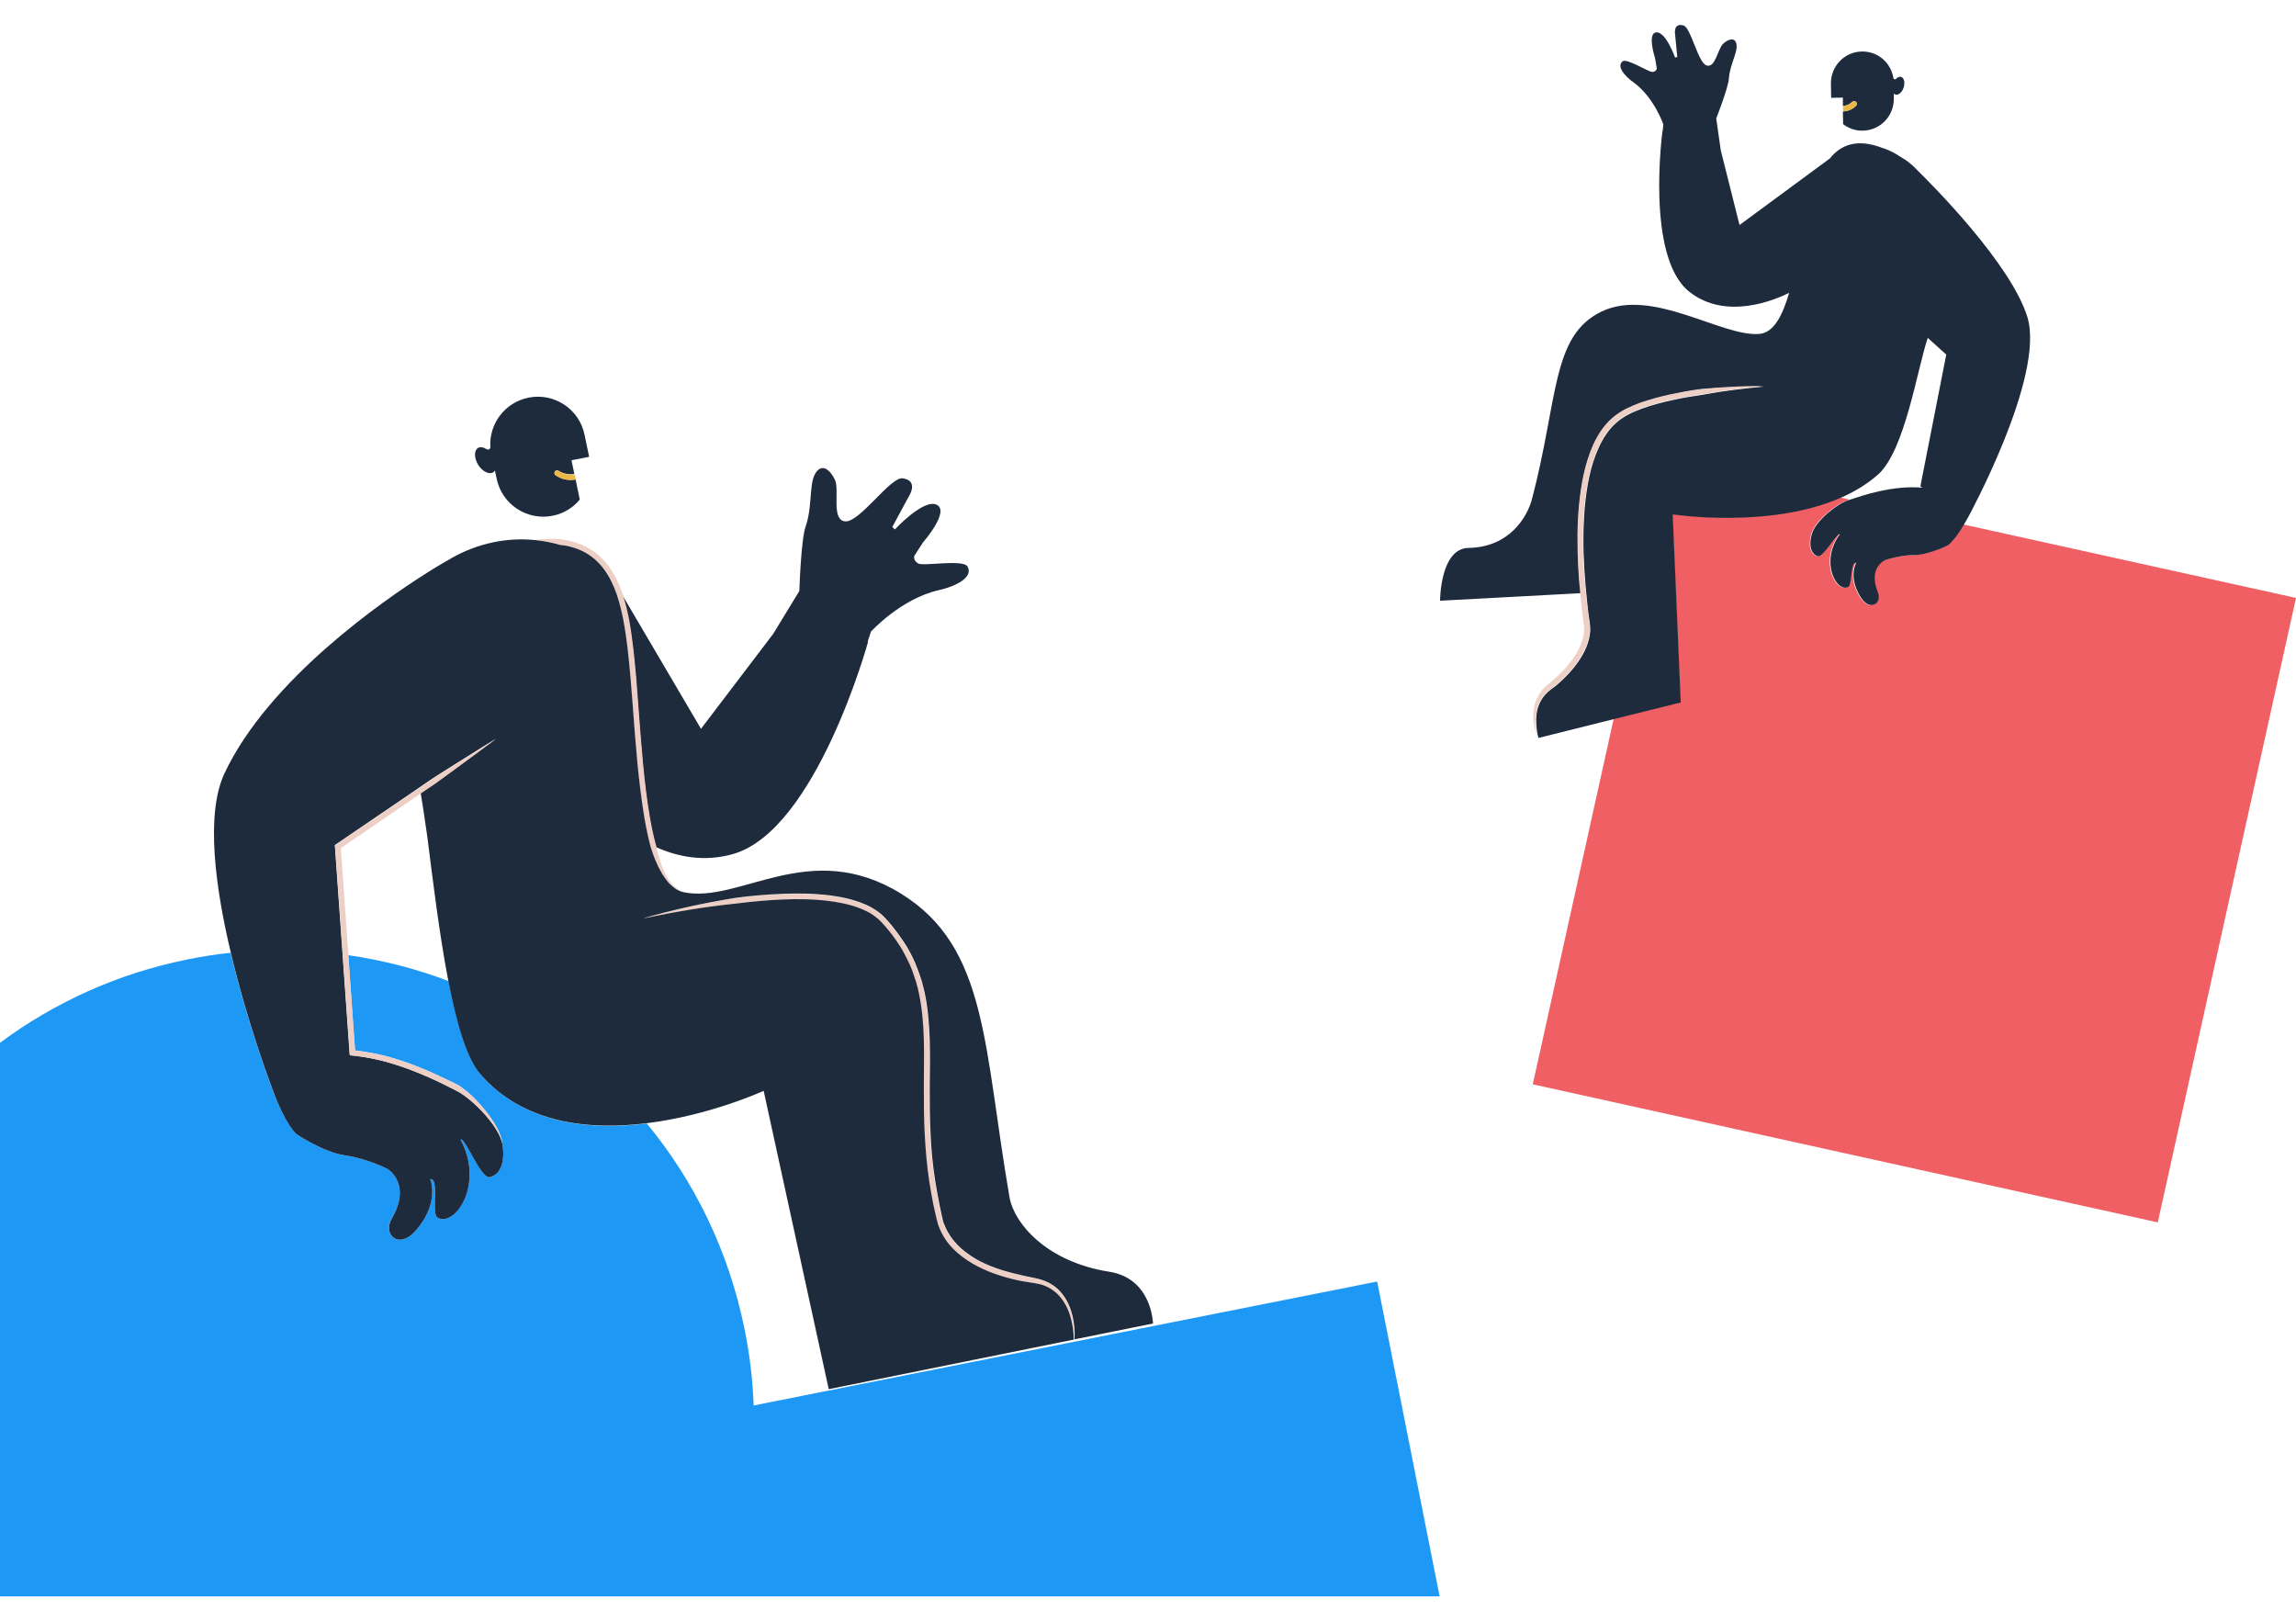 <svg width="1195" height="844" viewBox="0 0 1195 844" fill="none" xmlns="http://www.w3.org/2000/svg">
<path d="M392.254 731.455C391.801 718.329 390.215 704.976 387.497 691.623C379.228 650.885 361.331 614.674 336.639 584.686C306.735 588.421 272.414 585.026 249.874 558.886C242.964 550.964 237.754 532.293 233.45 510.566C216.686 504.229 199.242 499.702 181.232 497.1L184.743 546.664C192.446 547.57 200.035 549.154 207.397 551.53C215.1 554.02 222.576 557.075 229.938 560.583L235.375 563.186C236.281 563.639 237.187 564.091 238.094 564.544L239.453 565.336L240.699 566.241C244.097 568.731 247.042 571.559 249.76 574.615C252.479 577.67 254.971 580.839 257.123 584.347C259.275 587.741 260.974 591.589 261.541 595.549C263.126 606.187 259.502 611.732 254.744 612.637C250.327 613.542 241.832 591.25 239.679 593.174C239.679 593.174 245.23 601.773 244.323 613.655C243.191 628.14 233.223 637.532 227.56 633.572C224.388 631.421 228.805 613.089 223.935 613.655C223.935 613.655 228.919 625.651 216.686 640.135C207.624 650.772 199.015 642.512 203.773 634.477C214.647 615.919 201.621 608.337 201.621 608.337C201.621 608.337 190.86 602.905 179.646 601.321C168.319 599.737 154.274 590.231 154.274 590.231C154.274 590.231 148.384 585.252 141.361 565.902C141.361 565.902 128.901 533.312 120.066 495.855C112.59 496.648 105.001 497.779 97.412 499.363C60.939 506.718 28.091 521.882 0 542.704V830.811H749.281L716.773 666.954L392.254 731.455Z" fill="#1E98F5"/>
<path d="M1013.31 283.905C1013.31 283.905 1003.35 288.771 995.758 288.884C988.282 288.884 980.806 291.487 980.806 291.487C980.806 291.487 971.631 295.221 977.068 308.348C979.447 314.006 973.104 318.646 968.12 310.838C961.437 300.314 965.741 292.958 965.741 292.958C962.57 292.053 963.816 304.387 961.55 305.519C957.473 307.556 951.809 300.54 952.375 291.035C952.828 283.226 957.246 278.134 957.246 278.134C956.113 276.663 948.524 290.355 945.692 289.45C942.634 288.431 940.822 284.471 942.747 277.681C944.786 270.892 956 262.179 961.324 260.481C961.664 260.368 962.117 260.254 962.57 260.028L957.699 258.896C920.32 275.192 870.368 267.497 870.368 267.497L874.559 365.381L839.898 373.981L797.762 564.317L1123.07 636.174L1195 311.177L1021.81 272.929C1016.6 281.755 1013.31 283.905 1013.31 283.905Z" fill="#F05F63"/>
<path d="M821.661 296.126C821.095 285.263 820.981 274.399 822.001 263.423C823.02 252.559 824.946 241.583 829.476 231.512C830.609 229.022 831.968 226.533 833.554 224.269C835.14 221.893 836.952 219.743 839.104 217.932C841.257 216.009 843.635 214.424 846.014 213.179C848.506 211.821 850.998 210.803 853.603 209.898C858.813 208.087 864.137 206.616 869.461 205.485C874.785 204.353 880.221 203.335 885.545 202.656C890.982 202.09 896.419 201.75 901.856 201.524C907.293 201.298 912.73 201.184 918.167 201.184C907.406 202.203 896.646 203.448 885.998 205.485C880.675 206.277 875.351 207.069 870.14 208.314C864.93 209.445 859.72 210.803 854.736 212.614C849.752 214.424 844.881 216.688 841.03 220.196C839.104 221.893 837.405 223.93 835.933 226.08C834.46 228.23 833.214 230.493 832.082 232.982C827.664 242.601 825.852 253.351 824.832 263.988C823.926 274.739 823.926 285.489 824.606 296.239C824.946 301.671 825.399 306.99 825.965 312.308C826.192 315.024 826.531 317.627 826.871 320.343L827.438 324.303C827.551 324.982 827.551 325.774 827.664 326.453C827.664 327.132 827.664 327.924 827.664 328.603C827.211 334.374 824.719 339.693 821.548 344.22C818.376 348.859 814.525 352.82 810.334 356.441C809.314 357.346 808.068 358.138 807.049 358.93L805.576 360.175L805.237 360.515L804.897 360.854L804.217 361.533C802.518 363.457 801.272 365.72 800.479 368.209C799.686 370.699 799.46 373.415 799.573 376.017C799.573 378.733 800.026 381.336 800.706 384.052L840.124 374.207L874.784 365.607L870.594 267.723C870.594 267.723 920.546 275.418 957.925 259.123C964.947 256.067 971.63 252.106 977.407 247.014C991.453 234.68 997.909 191.792 1003.35 175.836L1012.97 184.55L999.495 253.125L1000.63 253.804C984.883 252.446 969.138 257.991 962.909 260.028C962.456 260.141 962.002 260.368 961.663 260.481C956.339 262.178 945.125 270.891 943.086 277.681C941.048 284.47 942.973 288.431 946.031 289.449C948.863 290.468 956.339 276.662 957.585 278.133C957.585 278.133 953.167 283.226 952.714 291.034C952.148 300.54 957.811 307.555 961.889 305.518C964.155 304.387 962.909 292.052 966.08 292.958C966.08 292.958 961.776 300.313 968.459 310.837C973.329 318.532 979.673 314.006 977.407 308.347C972.083 295.334 981.145 291.487 981.145 291.487C981.145 291.487 988.621 288.884 996.097 288.884C1003.57 288.884 1013.65 283.905 1013.65 283.905C1013.65 283.905 1017.05 281.755 1022.15 273.041C1022.83 271.91 1023.51 270.665 1024.3 269.307C1024.3 269.307 1064.51 195.866 1055.22 165.086C1046.73 137.362 1005.38 95.832 997.343 88.024C996.55 87.118 995.757 86.327 994.851 85.648C994.624 85.421 994.398 85.308 994.171 85.082C992.585 83.724 990.886 82.592 989.074 81.574C985.676 79.311 982.618 77.84 979.559 76.934C966.76 72.068 958.264 75.124 952.374 82.479L905.367 117.106L895.626 78.292L893.248 61.657C893.248 61.657 899.477 45.815 899.817 40.949C900.384 32.689 905.707 25.559 903.215 21.485C902.196 19.901 899.704 20.241 896.872 22.73C894.04 25.333 892.794 35.744 888.15 34.046C883.62 32.349 880.108 14.243 876.144 13.225C870.707 11.754 871.839 17.977 871.839 17.977L872.972 29.633L871.839 29.973C871.839 29.973 867.082 16.506 862.098 16.846C857.114 17.185 861.419 30.312 861.419 30.312L862.325 35.631C862.325 35.631 862.098 37.328 860.059 37.441C858.021 37.554 846.694 30.199 844.541 31.896C841.257 34.499 845.448 39.478 850.205 42.873C860.852 50.568 865.723 64.713 865.723 64.713L865.383 68.221H865.27C865.27 68.221 856.435 133.288 878.975 151.62C898.005 167.01 923.717 156.147 931.193 152.412C927.682 164.408 923.151 173.234 915.562 173.8C895.853 175.271 859.946 149.47 833.554 162.144C807.389 174.705 811.127 207.522 797.308 259.915C794.929 268.742 785.867 284.81 764.346 285.15C749.508 285.376 749.508 312.647 749.508 312.647L823.133 308.687C822.227 304.5 821.887 300.313 821.661 296.126Z" fill="#1E2B3C"/>
<path d="M800.253 367.984C801.046 365.494 802.292 363.117 803.991 361.307L804.671 360.628L805.011 360.288L805.35 359.949L806.823 358.704C807.842 357.912 809.088 357.12 810.108 356.214C814.299 352.593 818.15 348.633 821.322 343.993C824.493 339.354 826.985 334.149 827.438 328.377C827.438 327.698 827.438 326.906 827.438 326.227C827.325 325.548 827.325 324.756 827.212 324.077L826.645 320.116C826.305 317.4 825.966 314.798 825.739 312.082C825.173 306.763 824.72 301.332 824.38 296.013C823.813 285.263 823.7 274.513 824.606 263.763C825.626 253.125 827.438 242.375 831.856 232.757C832.875 230.38 834.234 228.004 835.707 225.854C837.179 223.704 838.878 221.667 840.804 219.969C844.655 216.461 849.526 214.198 854.51 212.388C859.494 210.577 864.704 209.219 869.914 208.087C875.125 206.956 880.449 206.05 885.772 205.258C896.42 203.335 907.18 201.977 917.941 200.958C912.504 200.845 907.067 200.958 901.63 201.298C896.193 201.524 890.756 201.977 885.319 202.429C879.882 203.108 874.558 204.127 869.235 205.258C863.911 206.39 858.587 207.861 853.377 209.672C850.772 210.69 848.28 211.709 845.788 212.954C843.296 214.312 840.917 215.895 838.878 217.706C836.726 219.63 834.914 221.78 833.328 224.043C831.742 226.419 830.383 228.796 829.25 231.285C824.72 241.47 822.794 252.333 821.775 263.197C820.755 274.06 820.868 285.037 821.435 295.9C821.661 300.087 822.001 304.387 822.454 308.574C822.568 309.819 822.681 310.95 822.794 312.195C823.021 314.911 823.36 317.627 823.7 320.343L824.267 324.417C824.38 325.096 824.38 325.661 824.493 326.34C824.493 326.906 824.493 327.585 824.493 328.264C824.153 333.356 821.775 338.222 818.83 342.522C815.885 346.936 812.147 350.67 808.069 354.178L805.011 356.78L803.425 358.252L803.085 358.591L802.745 359.043L802.066 359.949C800.367 362.212 799.121 364.928 798.554 367.644C797.422 373.189 798.328 378.734 800.14 383.713C800.14 383.713 800.14 383.713 800.14 383.826C799.46 381.223 799.121 378.507 799.007 375.792C799.347 373.189 799.574 370.473 800.253 367.984Z" fill="#EDCFC5"/>
<path d="M953.055 50.907L959.171 50.794V55.094C960.984 55.094 962.683 54.302 963.929 53.057C964.495 52.491 965.401 52.491 965.967 53.057C966.534 53.623 966.534 54.529 965.967 55.094C964.155 56.905 961.776 57.923 959.171 58.036L959.285 64.6C962.116 66.75 965.628 68.108 969.479 67.995C978.54 67.882 985.676 60.526 985.676 51.473V48.644C985.903 48.87 986.13 49.097 986.469 49.21C987.942 49.776 989.981 48.078 990.774 45.589C991.567 43.099 991.113 40.61 989.528 40.044C988.622 39.704 987.602 40.157 986.809 41.062C986.356 41.515 985.563 41.288 985.45 40.61C984.204 32.688 977.408 26.691 969.139 26.804C960.077 26.918 952.941 34.273 952.941 43.325L953.055 50.907Z" fill="#1E2B3C"/>
<path d="M966.077 53.057C965.511 52.491 964.605 52.491 964.039 53.057C962.793 54.302 961.094 55.094 959.281 55.094V57.923C961.886 57.923 964.265 56.792 966.077 54.981C966.644 54.529 966.644 53.623 966.077 53.057Z" fill="#EAB948"/>
<path d="M330.863 352.254C332.562 371.944 333.581 391.747 335.96 411.324C337.206 421.056 338.678 430.788 341.283 440.293C341.283 440.52 341.397 440.633 341.397 440.859C353.064 446.064 366.656 448.667 381.494 444.48C424.877 432.145 451.835 333.922 451.835 333.922L451.608 333.809L453.307 328.717C453.307 328.717 468.939 311.516 488.761 307.103C497.709 305.066 506.658 300.427 503.599 294.882C501.447 290.921 480.945 294.769 478 293.298C475.169 291.827 475.848 289.337 475.848 289.337L480.379 282.321C480.379 282.321 494.424 266.252 487.628 262.744C480.832 259.236 465.767 275.531 465.767 275.531L464.408 274.286L473.016 258.331C473.016 258.331 478.453 250.183 469.845 248.939C463.502 248.033 447.644 271.684 440.055 271.344C432.466 271.005 436.997 255.162 434.618 249.844C432.126 244.525 428.841 242.488 426.349 244.186C420.233 248.486 423.517 261.839 419.326 273.947C416.835 281.076 416.042 307.556 416.042 307.556L402.449 329.848L364.844 379.3L323.387 308.8C324.972 313.44 326.218 318.193 327.125 323.059C329.05 332.451 329.956 342.296 330.863 352.254Z" fill="#1E2B3C"/>
<path d="M291.217 283.566C293.143 283.792 295.069 284.132 296.881 284.584C299.146 285.15 301.412 286.056 303.564 287.074C307.755 289.224 311.38 292.392 314.211 296.24C317.043 300.087 319.195 304.388 320.781 309.027C322.367 313.554 323.499 318.306 324.406 323.172C326.218 332.791 327.124 342.636 328.03 352.481C329.729 372.171 330.749 391.861 333.241 411.551C334.487 421.396 335.959 431.241 338.564 440.859C340.037 445.612 341.962 450.364 344.454 454.665C345.7 456.815 347.286 458.852 349.099 460.662C349.212 460.776 349.325 460.888 349.438 460.888C351.251 462.473 353.403 463.718 355.781 464.057C353.403 463.378 351.364 461.907 349.778 460.097C348.192 458.286 346.946 456.136 345.927 453.986C343.888 449.799 342.642 445.272 341.623 440.746C341.623 440.52 341.509 440.407 341.509 440.18C338.904 430.788 337.432 420.943 336.186 411.211C333.807 391.634 332.674 371.945 331.089 352.142C330.182 342.297 329.276 332.451 327.464 322.606C326.558 317.854 325.425 312.988 323.726 308.348C323.726 308.235 323.613 308.122 323.613 308.009C321.914 303.256 319.762 298.616 316.703 294.542C313.645 290.469 309.681 286.961 305.036 284.584C300.392 282.208 295.409 280.963 290.311 280.511C286.347 280.284 282.496 280.511 278.645 281.076C282.722 281.529 287.027 282.321 291.217 283.566Z" fill="#EDCFC5"/>
<path d="M557.966 684.832C556.947 680.759 555.361 676.911 552.643 673.516C550.037 670.122 546.299 667.632 542.222 666.274C538.031 664.916 534.066 664.576 530.102 663.445L527.157 662.766L524.212 661.974C522.286 661.521 520.361 660.729 518.435 660.163C514.697 658.692 510.959 657.221 507.448 655.184C504.05 653.147 500.765 650.771 498.046 647.942C495.328 645.113 493.062 641.831 491.59 638.21L491.024 636.852C490.91 636.399 490.797 635.947 490.571 635.494C490.231 634.589 490.004 633.571 489.891 632.552C489.438 630.515 488.985 628.592 488.645 626.555C488.305 624.518 487.852 622.594 487.512 620.557L486.493 614.56C485.36 606.525 484.567 598.378 484.114 590.23C483.661 582.083 483.661 573.935 483.661 565.674C483.661 557.527 483.888 549.266 483.661 541.005C483.435 532.745 482.755 524.484 480.943 516.336C480.603 514.299 479.923 512.262 479.357 510.225C478.677 508.302 478.111 506.265 477.318 504.341C475.845 500.381 473.92 496.646 471.881 493.025L470.182 490.309C469.616 489.404 469.049 488.612 468.37 487.707C467.237 486.009 465.878 484.312 464.632 482.728C463.386 481.03 461.913 479.559 460.554 477.975C459.081 476.39 457.382 475.033 455.57 473.788C453.758 472.543 451.832 471.638 449.907 470.733C447.981 469.94 445.942 469.148 443.903 468.583C439.826 467.338 435.748 466.659 431.67 466.093C423.401 465.074 415.133 464.962 406.864 465.301C398.595 465.641 390.327 466.433 382.171 467.451C374.016 468.696 365.973 470.28 357.931 472.091C350.229 473.788 342.64 475.711 335.164 477.861V477.975C350.909 474.693 366.653 471.977 382.624 470.393C390.78 469.375 398.822 468.582 406.977 468.243C415.133 467.903 423.288 468.017 431.33 469.035C435.295 469.601 439.373 470.28 443.224 471.412C445.149 471.977 447.075 472.656 448.887 473.448C450.7 474.24 452.512 475.146 454.098 476.277C455.683 477.409 457.269 478.541 458.515 480.012C459.874 481.596 461.234 482.954 462.48 484.538C463.726 486.123 464.972 487.707 466.104 489.404C466.671 490.196 467.237 490.988 467.803 491.894L469.389 494.496C471.428 498.004 473.24 501.625 474.599 505.36C475.392 507.17 475.959 509.207 476.525 511.018C476.978 512.941 477.658 514.865 477.998 516.902C479.81 524.823 480.376 532.971 480.603 541.119C480.829 549.266 480.716 557.413 480.603 565.674C480.603 573.935 480.603 582.083 481.056 590.343C481.509 598.604 482.189 606.751 483.435 615.012L484.454 621.123C484.794 623.16 485.247 625.196 485.587 627.233C485.926 629.27 486.493 631.307 486.946 633.231C487.172 634.25 487.399 635.268 487.739 636.286C487.852 636.852 487.965 637.305 488.192 637.871L488.758 639.342C490.344 643.302 492.836 646.923 495.781 649.979C498.726 653.034 502.237 655.524 505.862 657.674C513.111 661.861 521.153 664.576 529.309 666.387C533.273 667.292 537.691 667.518 541.316 668.537C545.053 669.555 548.565 671.706 551.17 674.648C553.775 677.59 555.701 681.324 556.834 685.172C558.08 689.019 558.646 693.093 558.646 697.28C559.212 693.093 558.872 688.906 557.966 684.832Z" fill="#EDCFC5"/>
<path d="M256.557 245.883C257.011 245.656 257.35 245.204 257.577 244.864L258.483 249.052C261.202 262.518 274.341 271.118 287.707 268.402C293.37 267.271 298.241 264.215 301.752 260.028L299.6 249.504C298.694 249.73 297.788 249.731 296.882 249.731C294.163 249.731 291.445 248.938 289.179 247.354C288.5 246.902 288.386 245.996 288.726 245.43C289.179 244.751 290.085 244.638 290.652 244.978C293.144 246.562 296.089 247.128 298.92 246.675L297.448 239.546L306.623 237.736L304.244 226.306C301.526 212.84 288.386 204.24 275.02 206.956C262.787 209.445 254.519 220.535 255.198 232.643C255.312 233.662 254.179 234.341 253.273 233.775C251.687 232.757 250.101 232.417 248.855 233.096C246.703 234.341 246.703 238.188 248.742 241.696C250.781 245.204 254.519 247.128 256.557 245.883Z" fill="#1E2B3C"/>
<path d="M290.767 245.091C290.087 244.638 289.181 244.865 288.841 245.544C288.388 246.222 288.615 247.128 289.294 247.467C291.673 249.052 294.278 249.843 296.997 249.843C297.903 249.843 298.809 249.731 299.715 249.617L299.149 246.902C296.204 247.354 293.259 246.788 290.767 245.091Z" fill="#EAB948"/>
<path d="M154.272 590.23C154.272 590.23 168.318 599.735 179.645 601.32C190.972 602.904 201.619 608.336 201.619 608.336C201.619 608.336 214.645 615.918 203.771 634.476C199.127 642.51 207.623 650.771 216.684 640.134C229.031 625.65 223.933 613.654 223.933 613.654C228.804 612.975 224.387 631.307 227.558 633.57C233.335 637.531 243.303 628.139 244.322 613.654C245.228 601.772 239.678 593.172 239.678 593.172C241.717 591.136 250.212 613.428 254.743 612.636C259.614 611.73 263.125 606.185 261.539 595.548C260.633 591.588 258.594 588.08 256.329 584.911C253.95 581.743 251.345 578.688 248.513 575.972C245.681 573.256 242.623 570.653 239.338 568.616L238.092 567.937L236.846 567.258L234.128 565.901C232.315 564.995 230.503 564.09 228.691 563.185C221.442 559.79 214.079 556.621 206.49 554.245C198.901 551.755 191.085 550.058 183.27 549.266L182.024 549.153L181.91 547.908L174.321 440.632L174.208 439.84L174.888 439.387L216.118 411.323L221.215 407.815C222.914 406.684 224.613 405.439 226.425 404.307L236.96 397.631C243.982 393.217 251.005 388.805 258.141 384.391C251.458 389.37 244.775 394.236 238.092 399.215L228.011 406.57C226.312 407.815 224.613 408.947 222.914 410.078L218.95 412.794C220.309 420.602 221.328 428.298 222.461 435.879C225.179 457.38 228.578 485.783 233.335 510.452C237.526 532.179 242.85 550.737 249.759 558.771C272.3 584.911 306.621 588.306 336.524 584.572C369.712 580.498 397.463 567.711 397.463 567.711L431.331 722.967L558.873 697.167C558.873 693.093 558.193 689.019 557.061 685.058C555.928 681.211 554.002 677.477 551.397 674.535C548.792 671.593 545.281 669.443 541.543 668.424C537.805 667.519 533.501 667.179 529.536 666.274C521.494 664.463 513.452 661.861 506.089 657.561C502.465 655.411 499.066 652.921 496.008 649.865C493.063 646.81 490.571 643.189 488.985 639.228L488.419 637.758C488.193 637.305 488.079 636.739 487.966 636.173C487.626 635.155 487.4 634.136 487.173 633.118C486.72 631.081 486.267 629.044 485.814 627.121C485.474 625.084 485.021 623.046 484.681 621.01L483.662 614.899C482.416 606.751 481.736 598.491 481.283 590.23C480.83 581.969 480.83 573.708 480.83 565.561C480.83 557.3 481.056 549.153 480.83 541.005C480.603 532.858 479.924 524.71 478.225 516.789C477.885 514.752 477.205 512.828 476.752 510.905C476.073 508.981 475.506 507.057 474.827 505.247C473.467 501.512 471.542 497.891 469.616 494.383L468.03 491.781C467.464 490.875 466.898 490.083 466.331 489.291C465.199 487.593 463.953 486.009 462.707 484.425C461.461 482.841 460.102 481.37 458.742 479.899C457.383 478.428 455.911 477.296 454.325 476.164C452.739 475.032 450.927 474.127 449.114 473.335C447.302 472.543 445.376 471.864 443.451 471.298C439.6 470.167 435.635 469.488 431.557 468.922C423.515 467.903 415.36 467.791 407.204 468.13C399.049 468.47 390.894 469.262 382.851 470.28C366.994 471.864 351.136 474.58 335.391 477.861V477.749C342.867 475.599 350.569 473.675 358.159 471.977C366.201 470.167 374.243 468.696 382.398 467.338C390.554 466.206 398.822 465.527 407.091 465.188C415.36 464.848 423.629 464.961 431.897 465.98C435.975 466.545 440.166 467.225 444.13 468.469C446.169 469.035 448.095 469.714 450.134 470.619C452.059 471.411 453.985 472.43 455.797 473.675C457.61 474.806 459.309 476.277 460.781 477.861C462.14 479.446 463.613 480.917 464.859 482.614C466.105 484.199 467.464 485.896 468.597 487.593C469.163 488.499 469.843 489.291 470.409 490.196L472.108 492.912C474.26 496.533 476.073 500.268 477.545 504.228C478.338 506.152 478.904 508.188 479.584 510.112C480.15 512.149 480.717 514.186 481.17 516.223C482.982 524.371 483.548 532.631 483.888 540.892C484.115 549.153 484.002 557.413 483.888 565.561C483.888 573.708 483.888 581.969 484.341 590.117C484.681 598.264 485.474 606.412 486.72 614.446L487.739 620.444C488.079 622.481 488.532 624.405 488.872 626.442C489.212 628.478 489.778 630.402 490.118 632.439C490.345 633.457 490.571 634.476 490.798 635.381C490.911 635.834 491.024 636.287 491.251 636.739L491.817 638.097C493.29 641.718 495.555 645 498.274 647.829C500.992 650.658 504.277 653.034 507.675 655.071C511.073 657.108 514.811 658.692 518.662 660.05C520.588 660.729 522.513 661.408 524.439 661.861L527.384 662.653L530.329 663.332C534.293 664.464 538.258 664.803 542.449 666.161C546.527 667.519 550.265 670.008 552.87 673.403C555.475 676.685 557.174 680.645 558.193 684.719C559.1 688.793 559.553 692.867 559.213 697.054L600.103 688.793C600.103 688.793 599.65 665.369 577.336 661.861C544.941 656.768 527.95 636.965 525.458 623.273C511.866 544.966 514.245 493.025 468.937 465.075C421.137 435.653 384.89 470.619 355.553 464.282C353.401 463.83 351.362 462.585 349.55 460.887C349.437 460.774 349.323 460.661 349.21 460.661C347.398 458.964 345.925 456.814 344.566 454.664C341.961 450.25 340.149 445.611 338.676 440.858C336.071 431.126 334.598 421.395 333.352 411.55C330.86 391.86 329.841 372.057 328.142 352.48C327.236 342.635 326.33 332.79 324.517 323.171C323.611 318.419 322.478 313.666 320.893 309.026C319.307 304.5 317.155 300.086 314.323 296.239C311.491 292.391 307.867 289.223 303.676 287.073C301.523 286.055 299.371 285.149 296.993 284.583C295.18 284.018 293.255 283.791 291.329 283.565C287.138 282.32 282.834 281.528 278.53 281.075C263.918 279.604 248.966 282.66 235.374 290.241C230.39 293.07 225.633 295.9 221.102 298.842C200.373 311.968 139.774 353.498 116.78 402.61C106.926 423.771 112.023 461.793 120.178 495.967C129.013 533.423 141.473 566.014 141.473 566.014C148.382 585.364 154.272 590.23 154.272 590.23Z" fill="#1E2B3C"/>
<path d="M217.929 413.7L219.062 412.907L223.026 410.192C224.725 409.06 226.538 407.928 228.124 406.683L238.205 399.328C244.888 394.462 251.57 389.483 258.253 384.504C251.117 388.917 244.095 393.331 237.072 397.744L226.538 404.42C224.725 405.552 223.026 406.684 221.327 407.928L216.23 411.436L175 439.5L174.32 439.953L174.434 440.745L182.023 548.021L182.136 549.266L183.382 549.379C191.198 550.171 199.013 551.868 206.602 554.358C214.191 556.734 221.554 559.903 228.803 563.298C230.616 564.203 232.428 564.995 234.24 566.014L236.959 567.371L238.205 568.051L239.451 568.73C242.735 570.766 245.794 573.369 248.625 576.085C251.457 578.801 254.176 581.856 256.441 585.025C258.706 588.306 260.859 591.701 261.652 595.662C261.085 591.701 259.386 587.854 257.234 584.459C255.082 581.064 252.59 577.782 249.871 574.727C247.153 571.672 244.208 568.843 240.81 566.353L239.564 565.448L238.205 564.656C237.298 564.203 236.392 563.75 235.486 563.298L230.049 560.695C222.8 557.187 215.324 554.019 207.508 551.642C200.146 549.266 192.557 547.569 184.854 546.777L181.343 497.212L177.379 441.424L217.929 413.7Z" fill="#EDCFC5"/>
</svg>
